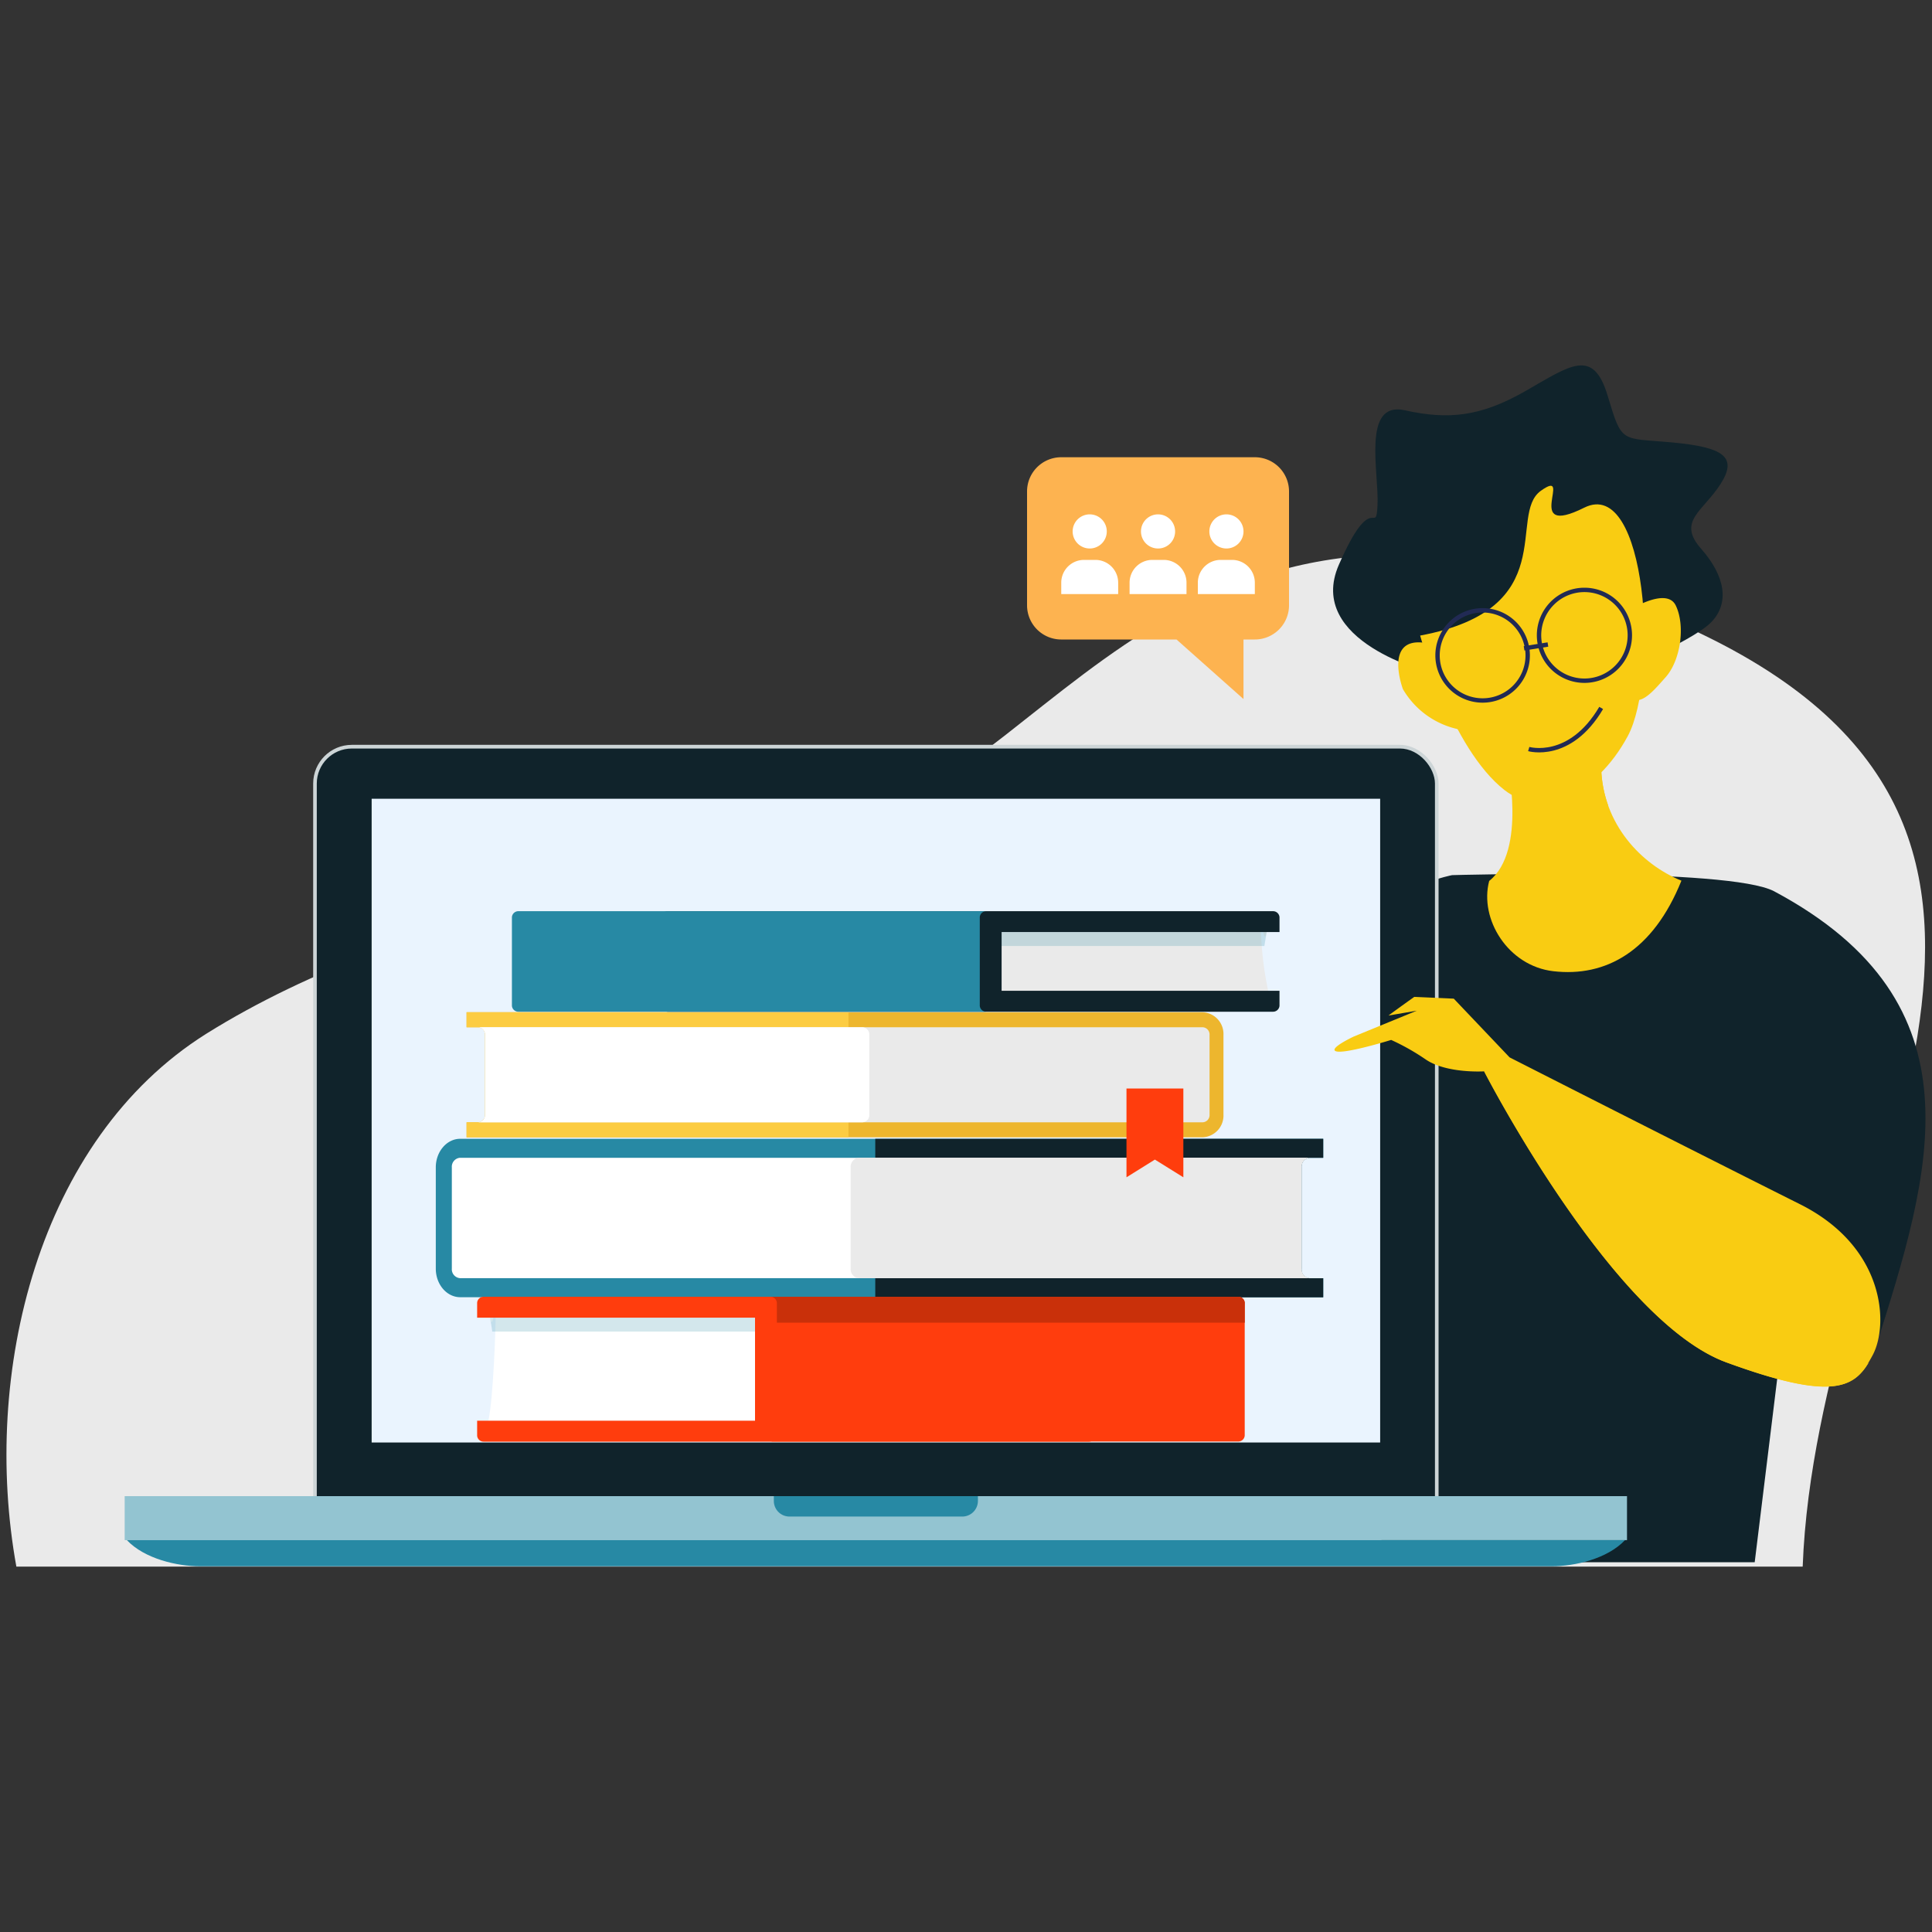<svg xmlns="http://www.w3.org/2000/svg" viewBox="0 0 300 300"><rect x="0" y="0" width="300" height="300" fill="#333333" stroke="none"/><defs><style>.cls-1{fill:#eaeaea;}.cls-2{fill:#10232b;}.cls-3{fill:#f9cc12;}.cls-4{fill:none;stroke:#212a54;stroke-miterlimit:10;stroke-width:0.68px;}.cls-5{fill:#cdd5d7;}.cls-6{fill:#eaf4fe;}.cls-7{fill:#93c4d1;}.cls-12,.cls-8{fill:#2789a4;}.cls-9{fill:#fff;}.cls-10{fill:#edb62e;}.cls-11{fill:#fccc42;}.cls-12{opacity:0.2;}.cls-13{fill:#ff3d0d;}.cls-14{fill:#c9300a;}.cls-15{fill:#fdb350;}</style></defs><g id="_2_WAVE" data-name="2 WAVE"><path class="cls-1" d="M263.12,97.93C186.58,62.12,165.54,118.13,132.7,128,108.15,135.34,64.87,140,32,160.54,5.85,177-2.89,213.32,2.54,243.26H279.92C282.08,185.68,330.86,129.62,263.12,97.93Z"/><path class="cls-2" d="M203.92,191.19c4.14,12,7,37.12,11.63,51.39h56.92L276.22,212s13.8,1.08,14.95-2.54c8.73-27.42,17-53.61-15.68-71.06-7-3.72-50-2.51-50-2.51s-28.25,5-62.59,52.56C161.78,190,199.14,177.35,203.92,191.19Z"/><path class="cls-3" d="M241.21,150.81c8.1.94,15.46-3.07,19.88-14.06-6.18-2.49-12.21-8.74-12.46-17.45-.38-12.74-14.62-1.12-14.62-1.12s3.15,13.94-2.77,18.61C229.68,142.71,234.16,150,241.21,150.81Z"/><path class="cls-2" d="M222.14,104.44s-19.49-4.75-14.24-16.75,5.74-4.24,6-9.24-2.5-16.24,4.25-14.74,11.75,1,18.74-3,10.5-6.75,12.75.75,2,6.5,10,7.24,10.25,2.25,7.5,6.5-6.75,5.75-3,10,4.5,8.49,1.5,11.49-16.37,8.62-16.37,8.62Z"/><path class="cls-3" d="M252.38,95.11s6.32-4.2,7.83-1.09.78,8.52-1.6,11.17-5.2,6.31-7,.2A13.09,13.09,0,0,1,252.38,95.11Z"/><path class="cls-3" d="M217.84,107s-3-8,3.26-7.2c3.43.42,7.62,3.88,8.59,7.3s2.57,7.78-3.58,6.06A13.13,13.13,0,0,1,217.84,107Z"/><path class="cls-3" d="M249.69,125a18.67,18.67,0,0,1-1.06-5.7c-.38-12.74-14.62-1.12-14.62-1.12S238.09,139.28,249.69,125Z"/><path class="cls-3" d="M220.52,98.69s4.78,17.5,13.11,24c5.63,4.37,14.12.87,19.12-8.37,4.89-9.06,3-40.36-6.75-35.49s-1.5-6.37-6.74-2.62S242.63,94.57,220.52,98.69Z"/><path class="cls-4" d="M237.22,101.77a7,7,0,1,1-7-7A7,7,0,0,1,237.22,101.77Z"/><path class="cls-4" d="M253.08,98.6a7.05,7.05,0,1,1-7.05-7A7.05,7.05,0,0,1,253.08,98.6Z"/><line class="cls-4" x1="236.66" y1="100.67" x2="240.36" y2="100.08"/><path class="cls-4" d="M237.38,116.31s6.38,1.87,11.25-6.38"/><rect class="cls-5" x="48.63" y="115.66" width="174.75" height="123.38" rx="6"/><rect class="cls-2" x="49.19" y="116.23" width="173.63" height="122.26" rx="5.44"/><rect class="cls-6" x="57.71" y="124.03" width="156.6" height="99.96"/><rect class="cls-7" x="19.36" y="232.32" width="233.28" height="6.83"/><path class="cls-8" d="M19.7,239.15c2.76,2.92,7.84,4.06,11.34,4.06H241c3.5,0,8.57-1.14,11.33-4.06Z"/><path class="cls-8" d="M120.16,232.32v.74a2.43,2.43,0,0,0,2.44,2.43h26.82a2.43,2.43,0,0,0,2.43-2.43v-.74Z"/><path class="cls-8" d="M205.47,198.49h-2.11A1.38,1.38,0,0,1,202.1,197V181.26a1.39,1.39,0,0,1,1.26-1.48h2.11v-2.95h-134c-2.1,0-3.8,2-3.8,4.43V197c0,2.44,1.7,4.43,3.8,4.43H205.47Z"/><path class="cls-2" d="M205.47,198.49h-2.11A1.38,1.38,0,0,1,202.1,197V181.26a1.39,1.39,0,0,1,1.26-1.48h2.11v-2.95H135.91v24.62h69.56Z"/><path class="cls-9" d="M202.1,197V181.26a1.39,1.39,0,0,1,1.26-1.48H71.42a1.39,1.39,0,0,0-1.26,1.48V197a1.38,1.38,0,0,0,1.26,1.47H203.36A1.38,1.38,0,0,1,202.1,197Z"/><path class="cls-1" d="M202.1,197V181.26a1.39,1.39,0,0,1,1.26-1.48h-70a1.39,1.39,0,0,0-1.27,1.48V197a1.38,1.38,0,0,0,1.27,1.47h70A1.38,1.38,0,0,1,202.1,197Z"/><path class="cls-10" d="M72.45,174.27h1.8a1.13,1.13,0,0,0,1.08-1.17V160.68a1.14,1.14,0,0,0-1.08-1.17h-1.8v-2.33h114.3a3.38,3.38,0,0,1,3.23,3.5V173.1a3.38,3.38,0,0,1-3.23,3.5H72.45Z"/><path class="cls-11" d="M72.45,174.27h1.8a1.13,1.13,0,0,0,1.08-1.17V160.68a1.14,1.14,0,0,0-1.08-1.17h-1.8v-2.33h59.3V176.6H72.45Z"/><path class="cls-1" d="M75.33,173.1V160.68a1.14,1.14,0,0,0-1.08-1.17h112.5a1.13,1.13,0,0,1,1.07,1.17V173.1a1.12,1.12,0,0,1-1.07,1.17H74.25A1.13,1.13,0,0,0,75.33,173.1Z"/><path class="cls-9" d="M75.33,173.1V160.68a1.14,1.14,0,0,0-1.08-1.17h59.66a1.13,1.13,0,0,1,1.08,1.17V173.1a1.12,1.12,0,0,1-1.08,1.17H74.25A1.13,1.13,0,0,0,75.33,173.1Z"/><path class="cls-1" d="M196.69,144.73c-.59,3.1-.91-5.25-.91-1.84a52.1,52.1,0,0,0,1.15,11H107.27v-9.12Z"/><path class="cls-12" d="M196.69,144.73c-.13.72-.25,1.44-.36,2.17H115.45v-2.17Z"/><path class="cls-2" d="M103.68,141.49h94a1,1,0,0,1,1,.92v2.32H155.53v9.12h43.15v2.32a1,1,0,0,1-1,.93h-94a1,1,0,0,1-1-.93V142.41A1,1,0,0,1,103.68,141.49Z"/><path class="cls-8" d="M80.49,141.49h72.65a1,1,0,0,0-1,.92v13.76a1,1,0,0,0,1,.93H80.49a1,1,0,0,1-1-.93V142.41A1,1,0,0,1,80.49,141.49Z"/><path class="cls-9" d="M76.08,204.61c.59,3.09.91-5.26.91-1.84,0,3.84-.41,14.39-1.15,17.82h89.67v-16Z"/><path class="cls-12" d="M76.08,204.61q.21,1.06.36,2.16h80.88v-2.16Z"/><path class="cls-13" d="M169.09,201.36h-94a1,1,0,0,0-1,.93v2.32h43.15v16H74.09v2.32a1,1,0,0,0,1,.93h94a1,1,0,0,0,1-.93V202.29A1,1,0,0,0,169.09,201.36Z"/><path class="cls-13" d="M192.28,201.36H119.63a1,1,0,0,1,1,.93v20.62a1,1,0,0,1-1,.93h72.65a1,1,0,0,0,1-.93V202.29A1,1,0,0,0,192.28,201.36Z"/><path class="cls-14" d="M192.28,201.36H119.63a1,1,0,0,1,1,.93v3.09h72.66v-3.09A1,1,0,0,0,192.28,201.36Z"/><polygon class="cls-13" points="183.75 182.81 179.33 180.06 174.92 182.81 174.92 169.02 179.33 169.02 183.75 169.02 183.75 182.81"/><path class="cls-3" d="M220,156.94l-9.76,4s-3.76,1.75-2.89,2.26c1.09.63,8.67-1.72,8.67-1.72a35.3,35.3,0,0,1,5.42,3.07c3.26,2.17,9,1.81,9,1.81s19.87,38.66,37.58,45.17,20.23,3.61,22.76-1.09,2-16.81-11.3-23.46c-16.87-8.44-45.07-22.79-45.07-22.79l-8.67-9.12-6.14-.27s-2.53,1.8-4,2.89"/><path class="cls-3" d="M290.18,211.59c-1.92,1.34-2.54,2.38-5.65,2-4.78-.63-19.72-9.16-26.8-14.54-11.22-8.52-26.58-32.59-27.18-32.58,1.07,2.06,20.32,38.76,37.53,45.08C284.26,217.45,287.77,215.55,290.18,211.59Z"/><path class="cls-15" d="M164.79,71h30.06a5.31,5.31,0,0,1,5.31,5.3V94a5.31,5.31,0,0,1-5.31,5.3h-1.76v9.25l-10.4-9.25h-17.9a5.31,5.31,0,0,1-5.31-5.3V76.33A5.31,5.31,0,0,1,164.79,71Z"/><path class="cls-15" d="M163,94a1.76,1.76,0,0,0,1.77,1.76H184l5.52,4.91V95.78h5.3A1.76,1.76,0,0,0,196.62,94V76.33a1.77,1.77,0,0,0-1.77-1.77H164.79A1.77,1.77,0,0,0,163,76.33Z"/><path class="cls-9" d="M179.82,85.17a2.65,2.65,0,1,1,2.65-2.65A2.64,2.64,0,0,1,179.82,85.17Z"/><path class="cls-9" d="M178.94,86.94h1.77a3.54,3.54,0,0,1,3.53,3.54v1.77H175.4V90.48A3.54,3.54,0,0,1,178.94,86.94Z"/><path class="cls-9" d="M169.21,85.17a2.65,2.65,0,1,1,2.65-2.65A2.65,2.65,0,0,1,169.21,85.17Z"/><path class="cls-9" d="M168.33,86.94h1.77a3.54,3.54,0,0,1,3.53,3.54v1.77h-8.84V90.48A3.54,3.54,0,0,1,168.33,86.94Z"/><path class="cls-9" d="M190.43,85.17a2.65,2.65,0,1,1,2.66-2.65A2.65,2.65,0,0,1,190.43,85.17Z"/><path class="cls-9" d="M189.55,86.94h1.77a3.54,3.54,0,0,1,3.53,3.54v1.77H186V90.48A3.55,3.55,0,0,1,189.55,86.94Z"/></g></svg>